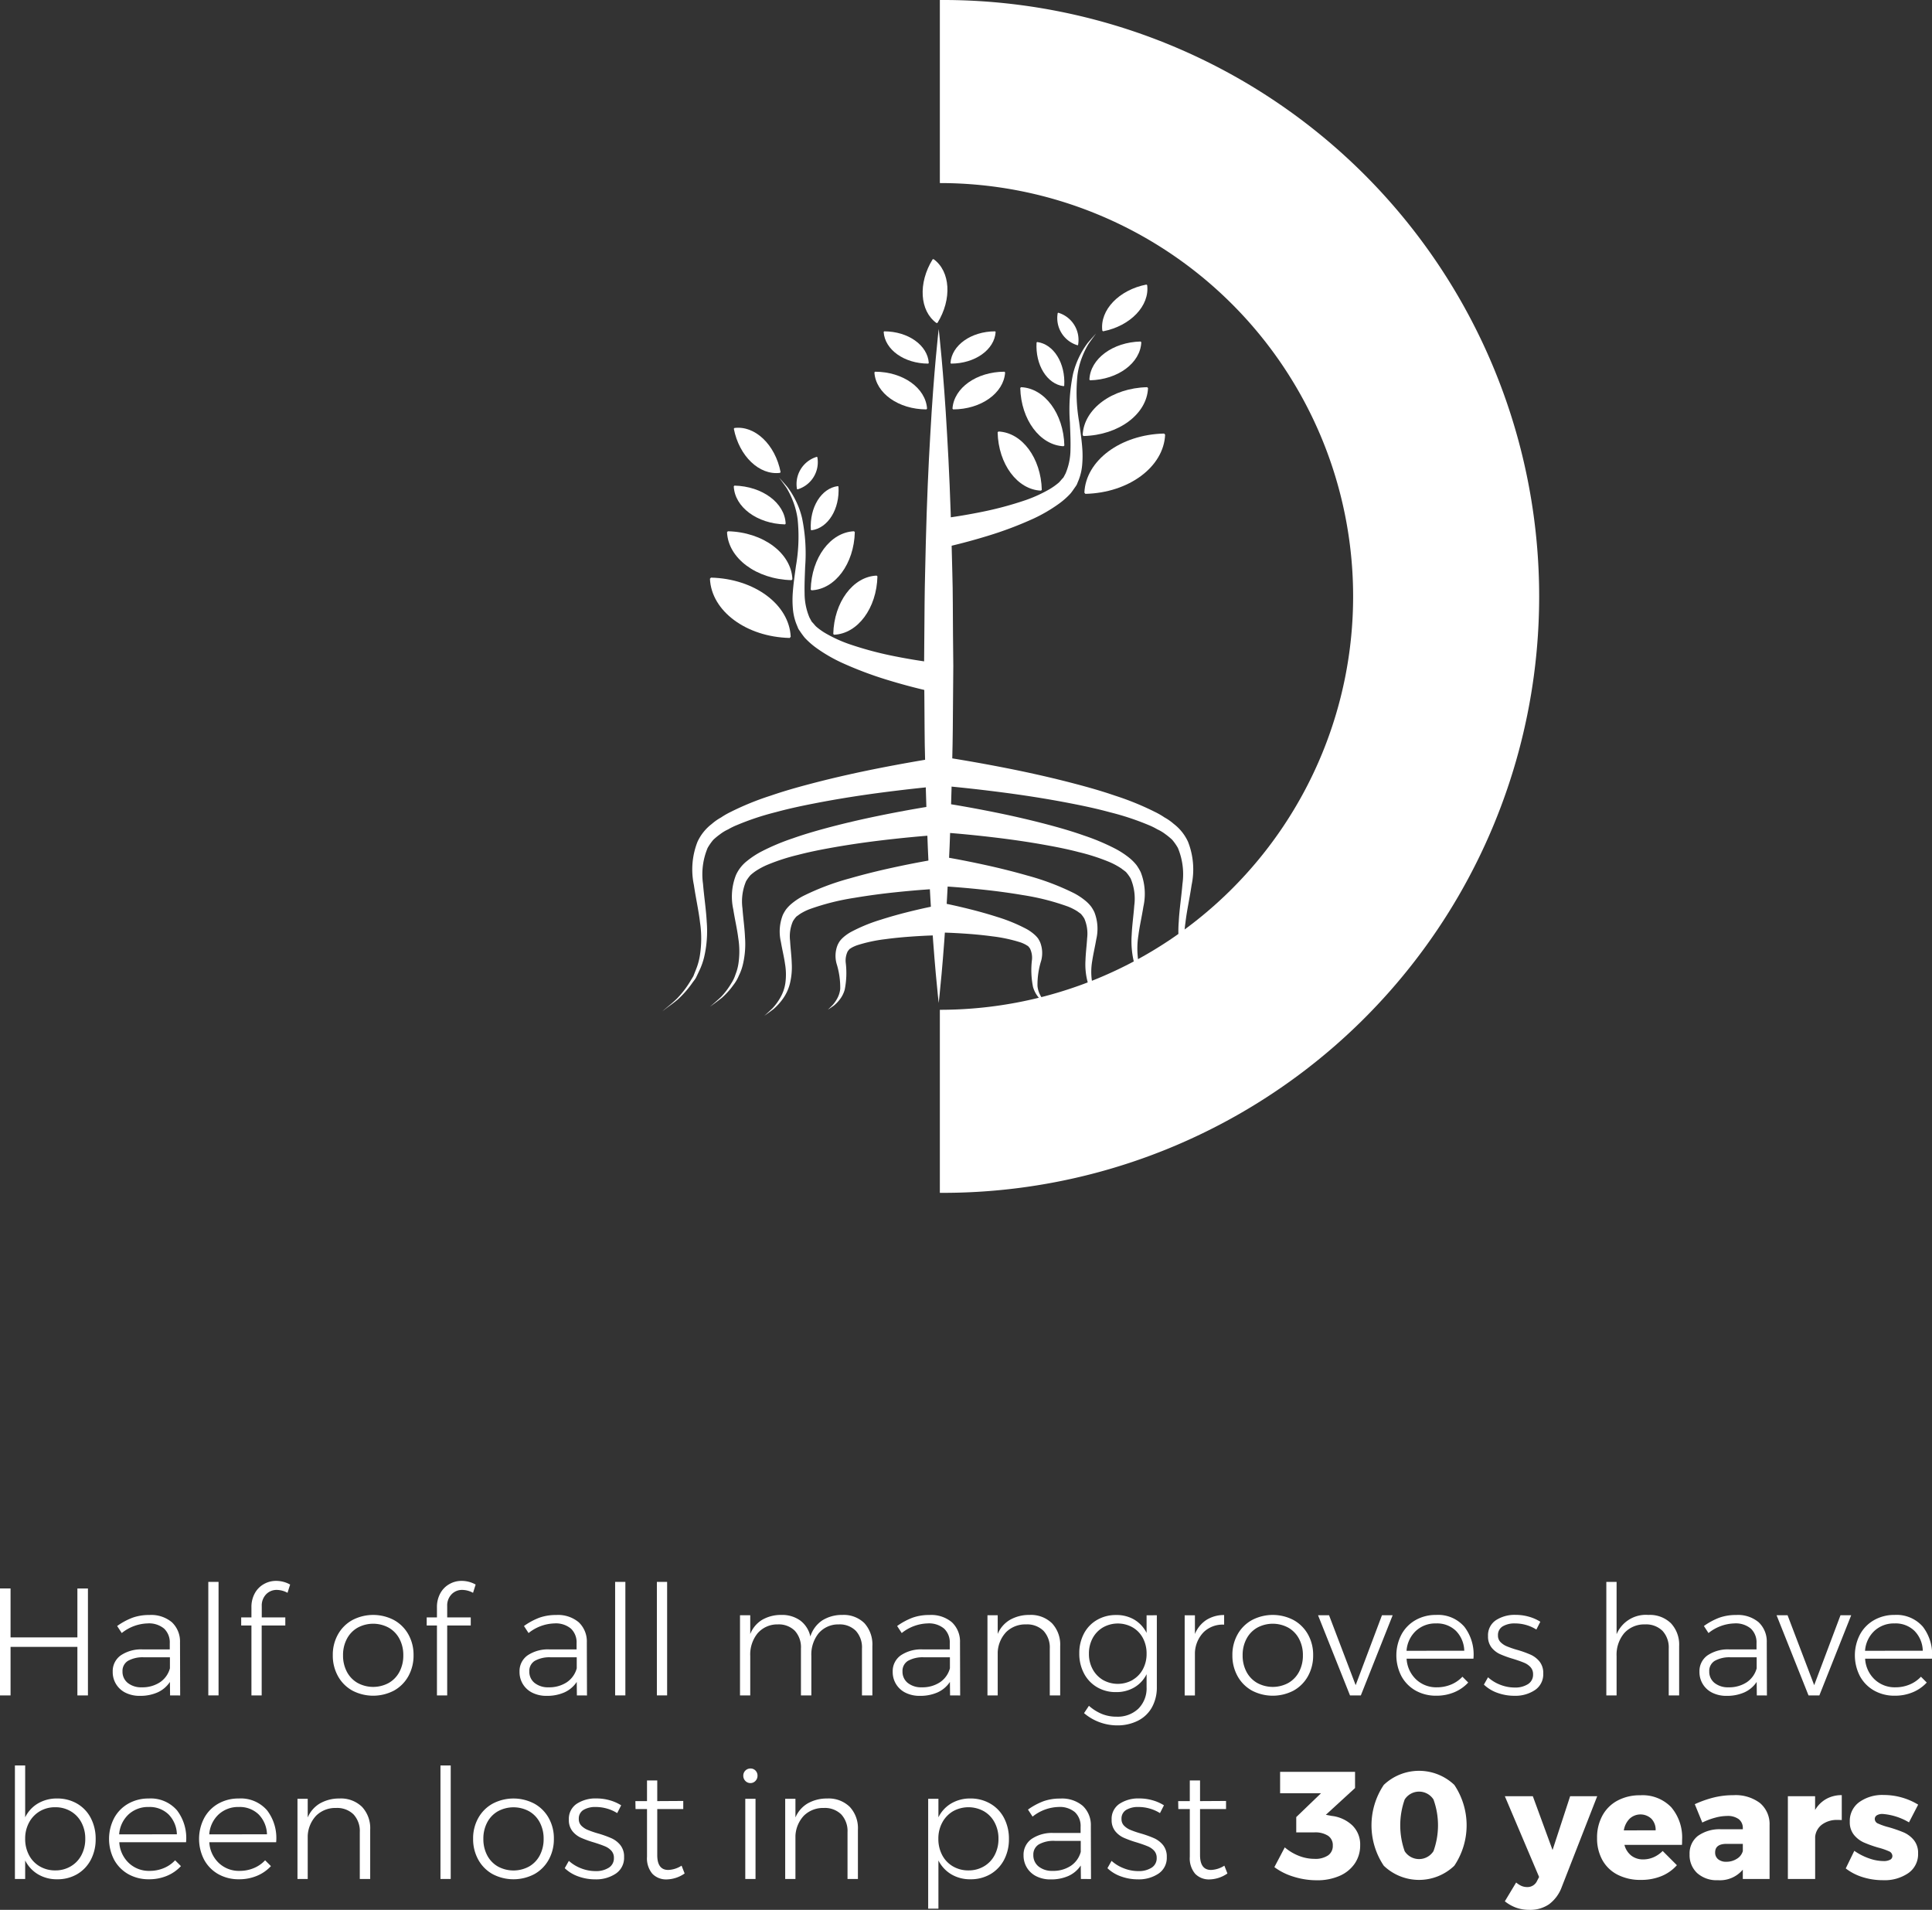<svg xmlns="http://www.w3.org/2000/svg" width="126.324" height="124.85" viewBox="0 0 126.324 124.85">
  <rect x="0" y="0" width="126.324" height="124.85" fill="#333333" stroke="none"/>
  <title>wetland-01</title>
  <g>
    <g>
      <path d="M76.182,28.415c-.093,2.107-2.37,3.8-5.214,3.869l-.066-.077c.092-2.11,2.37-3.8,5.211-3.866Z" fill="#fff"/>
      <path d="M75.064,25.37c-.075,1.709-1.919,3.078-4.22,3.133l-.054-.062c.075-1.708,1.92-3.077,4.219-3.13Z" fill="#fff"/>
      <path d="M65.285,28.208c1.544.068,2.783,1.736,2.833,3.818l-.056.048c-1.544-.068-2.784-1.735-2.832-3.815Z" fill="#fff"/>
      <path d="M66.765,25.311c1.541.067,2.778,1.732,2.828,3.81l-.054.05C68,29.1,66.759,27.436,66.71,25.36Z" fill="#fff"/>
      <path d="M67.817,22.358c1.084.141,1.856,1.389,1.768,2.858l-.042.029c-1.084-.14-1.856-1.389-1.767-2.855Z" fill="#fff"/>
      <path d="M69.19,20.442a1.855,1.855,0,0,1,1.3,2.108l-.031.022a1.853,1.853,0,0,1-1.3-2.107Z" fill="#fff"/>
      <path d="M74.624,22.374c-.059,1.355-1.525,2.443-3.352,2.487l-.041-.05c.058-1.356,1.523-2.443,3.35-2.486Z" fill="#fff"/>
      <path d="M61.043,16.941c1.1.791,1.214,2.613.254,4.167l-.065.009c-1.1-.791-1.214-2.611-.251-4.165Z" fill="#fff"/>
      <path d="M75.008,18.64c.171,1.345-1.089,2.666-2.882,3.018l-.051-.042c-.171-1.347,1.09-2.665,2.883-3.015Z" fill="#fff"/>
      <path d="M51,30.911c-1.349.171-2.668-1.09-3.019-2.883l.041-.051c1.347-.169,2.666,1.089,3.017,2.882Z" fill="#fff"/>
      <path d="M65.1,21.7c-.075,1.162-1.35,2.067-2.915,2.07l-.037-.042c.077-1.161,1.352-2.065,2.916-2.068Z" fill="#fff"/>
      <path d="M65.72,24.347c-.088,1.355-1.576,2.412-3.4,2.416l-.042-.051c.09-1.354,1.577-2.41,3.4-2.413Z" fill="#fff"/>
      <path d="M57.173,24.347c.087,1.355,1.575,2.412,3.4,2.416l.042-.051c-.09-1.354-1.576-2.41-3.4-2.413Z" fill="#fff"/>
      <path d="M57.778,21.7c.076,1.162,1.349,2.067,2.914,2.07l.037-.042c-.076-1.161-1.35-2.065-2.915-2.068Z" fill="#fff"/>
      <path d="M61.377,65.565s-.32-2.754-.547-6.884c-.123-2.065-.224-4.475-.293-7.056-.025-1.291-.079-2.625-.083-3.98s-.022-2.732-.033-4.109c.011-1.377.022-2.754.033-4.109s.056-2.69.081-3.979c.066-2.582.169-4.992.293-7.057.227-4.13.549-6.884.549-6.884s.321,2.754.548,6.884c.124,2.065.227,4.475.293,7.057.025,1.289.081,2.623.082,3.979s.021,2.732.032,4.109c-.011,1.377-.023,2.754-.033,4.109s-.058,2.689-.084,3.98c-.067,2.581-.169,4.991-.292,7.056C61.7,62.811,61.376,65.565,61.377,65.565Z" fill="#fff"/>
      <path d="M61.227,33.936s1.175-.111,2.934-.466a22.689,22.689,0,0,0,2.925-.785,9.08,9.08,0,0,0,1.5-.684,4.239,4.239,0,0,0,.648-.457c.089-.086.156-.181.241-.268.01-.006.064-.086.039-.028l.054-.1.106-.2a4.053,4.053,0,0,0,.319-1.576c.016-.578-.015-1.168-.036-1.74a11.593,11.593,0,0,1,.2-3.174,5.612,5.612,0,0,1,.951-2.025c.349-.41.561-.629.561-.629s-.191.242-.494.676a5.4,5.4,0,0,0-.417.853,5.067,5.067,0,0,0-.307,1.182,11.134,11.134,0,0,0,.107,3.063c.076.568.167,1.155.211,1.78a6.544,6.544,0,0,1-.006.969,3.574,3.574,0,0,1-.224,1.028l-.087.211-.043.107a1.435,1.435,0,0,1-.1.156c-.106.149-.209.311-.326.445a5.039,5.039,0,0,1-.768.672,10.088,10.088,0,0,1-1.626.949,24.06,24.06,0,0,1-3.024,1.141c-1.793.549-3.038.793-3.038.793Z" fill="#fff"/>
      <path d="M46.42,37.835c.093,2.107,2.37,3.8,5.213,3.869l.067-.076c-.093-2.111-2.371-3.8-5.213-3.868Z" fill="#fff"/>
      <path d="M47.537,34.79c.075,1.707,1.92,3.078,4.22,3.135l.054-.065c-.074-1.707-1.919-3.076-4.218-3.131Z" fill="#fff"/>
      <path d="M57.316,37.628c-1.544.067-2.783,1.735-2.833,3.817l.056.048c1.545-.068,2.783-1.736,2.832-3.816Z" fill="#fff"/>
      <path d="M55.837,34.729c-1.542.069-2.778,1.733-2.828,3.811l.054.049c1.543-.069,2.779-1.733,2.829-3.809Z" fill="#fff"/>
      <path d="M54.783,31.778c-1.083.139-1.855,1.387-1.766,2.857l.042.03c1.084-.141,1.856-1.389,1.766-2.855Z" fill="#fff"/>
      <path d="M53.411,29.862a1.856,1.856,0,0,0-1.3,2.108l.032.021a1.852,1.852,0,0,0,1.3-2.105Z" fill="#fff"/>
      <path d="M47.978,31.792c.059,1.356,1.524,2.445,3.351,2.488l.042-.049c-.059-1.356-1.524-2.443-3.35-2.486Z" fill="#fff"/>
      <path d="M61.075,45.243S59.83,45,58.038,44.452a24.225,24.225,0,0,1-3.025-1.142,10.124,10.124,0,0,1-1.627-.947,5.21,5.21,0,0,1-.767-.673,5.49,5.49,0,0,1-.326-.446,1.166,1.166,0,0,1-.1-.155l-.043-.107-.087-.212a3.6,3.6,0,0,1-.224-1.028,6.529,6.529,0,0,1-.005-.968c.043-.625.133-1.213.21-1.781a11.124,11.124,0,0,0,.108-3.061,5.166,5.166,0,0,0-.306-1.182,5.554,5.554,0,0,0-.418-.855c-.3-.433-.494-.675-.494-.675s.212.218.561.629a5.448,5.448,0,0,1,.511.829,5.29,5.29,0,0,1,.439,1.2,11.5,11.5,0,0,1,.2,3.173c-.02.573-.051,1.163-.036,1.74a4.059,4.059,0,0,0,.318,1.577l.108.2.053.1c-.025-.06.028.021.038.026.085.088.152.183.242.269a4.133,4.133,0,0,0,.649.457,8.947,8.947,0,0,0,1.5.683,22.735,22.735,0,0,0,2.924.786c1.759.354,2.936.465,2.936.465Z" fill="#fff"/>
      <path d="M61.151,49.407s1.842.254,4.558.786c1.36.267,2.941.61,4.623,1.054.84.221,1.706.465,2.576.766a18.3,18.3,0,0,1,2.6,1.059,4.918,4.918,0,0,1,.63.362,3.4,3.4,0,0,1,.607.425,3.1,3.1,0,0,1,.932,1.163,4.934,4.934,0,0,1,.236,2.833c-.128.869-.311,1.669-.4,2.44a7.12,7.12,0,0,0,.007,2.155,4.219,4.219,0,0,0,.256.924l.164.416c.068.127.147.245.217.363a6.223,6.223,0,0,0,.87,1.13c.284.277.537.465.7.609s.251.213.251.213l-.264-.2c-.169-.133-.435-.307-.741-.566a6.485,6.485,0,0,1-.962-1.094c-.08-.118-.171-.234-.248-.363s-.132-.278-.2-.422a4.31,4.31,0,0,1-.333-.952,7.474,7.474,0,0,1-.157-2.256c.04-.8.173-1.631.242-2.468a4.475,4.475,0,0,0-.3-2.357,3.531,3.531,0,0,0-.374-.533,4.521,4.521,0,0,0-.432-.356,2.714,2.714,0,0,0-.536-.323,4.4,4.4,0,0,0-.58-.285A17.464,17.464,0,0,0,72.58,53.1c-.852-.233-1.71-.416-2.543-.577-1.665-.326-3.236-.56-4.588-.735-2.707-.349-4.509-.479-4.509-.479Z" fill="#fff"/>
      <path d="M61.768,52.51s1.427.212,3.526.642c1.051.216,2.274.495,3.575.849.65.178,1.32.375,1.994.614a14.383,14.383,0,0,1,2.02.845,5.58,5.58,0,0,1,.969.629,3.089,3.089,0,0,1,.455.459,3.171,3.171,0,0,1,.28.47,3.857,3.857,0,0,1,.175,2.243c-.106.674-.253,1.29-.327,1.882a5.47,5.47,0,0,0-.011,1.654,3.258,3.258,0,0,0,.189.71,2.42,2.42,0,0,0,.286.6,4.75,4.75,0,0,0,.663.875c.448.418.726.643.726.643s-.292-.2-.784-.582a5.091,5.091,0,0,1-.754-.84A2.651,2.651,0,0,1,74.4,63.6a3.52,3.52,0,0,1-.266-.741,5.868,5.868,0,0,1-.138-1.753c.026-.62.122-1.266.168-1.91a3.366,3.366,0,0,0-.236-1.766,2.651,2.651,0,0,0-.289-.405c-.047-.058-.219-.169-.319-.252a4.741,4.741,0,0,0-.847-.449,13.265,13.265,0,0,0-1.935-.62c-.657-.173-1.318-.308-1.96-.425-1.284-.238-2.5-.408-3.541-.532-2.09-.249-3.478-.335-3.478-.335Z" fill="#fff"/>
      <path d="M61.768,56.025s1.088.176,2.683.526c.8.175,1.73.4,2.719.683a16.552,16.552,0,0,1,3.062,1.158,4.335,4.335,0,0,1,.75.5,2.412,2.412,0,0,1,.362.374,2.471,2.471,0,0,1,.212.364,2.982,2.982,0,0,1,.126,1.762c-.089.514-.2.978-.267,1.423a4.1,4.1,0,0,0-.028,1.245,2.652,2.652,0,0,0,.344.992,3.6,3.6,0,0,0,.491.67c.336.32.545.5.545.5s-.224-.148-.6-.437a3.685,3.685,0,0,1-.582-.633,2.877,2.877,0,0,1-.488-1.027,4.461,4.461,0,0,1-.123-1.344c.014-.474.081-.968.109-1.453a2.475,2.475,0,0,0-.186-1.284,2.09,2.09,0,0,0-.222-.3c-.022-.024-.156-.111-.225-.167a3.6,3.6,0,0,0-.63-.318,15.728,15.728,0,0,0-2.942-.746c-.974-.166-1.894-.281-2.685-.364-1.586-.167-2.635-.218-2.635-.218Z" fill="#fff"/>
      <path d="M61.768,59.06s.692.134,1.7.388c.505.127,1.091.288,1.717.488a10.9,10.9,0,0,1,1.947.8,2.9,2.9,0,0,1,.493.347,1.693,1.693,0,0,1,.254.273,2.015,2.015,0,0,1,.131.242,1.93,1.93,0,0,1,.069,1.2,5.227,5.227,0,0,0-.243,1.654,1.57,1.57,0,0,0,.189.617,2.147,2.147,0,0,0,.291.428c.2.208.331.323.331.323s-.142-.088-.388-.262a2.486,2.486,0,0,1-.383-.393,1.861,1.861,0,0,1-.333-.652,5.542,5.542,0,0,1-.066-1.783,1.384,1.384,0,0,0-.128-.719,1.334,1.334,0,0,0-.14-.175c.006.015-.085-.046-.118-.067a2.2,2.2,0,0,0-.372-.167,10,10,0,0,0-1.829-.392c-.609-.082-1.186-.135-1.682-.17-1-.07-1.646-.08-1.647-.08Z" fill="#fff"/>
      <path d="M62.345,51.306s-1.8.13-4.509.479c-1.352.175-2.923.409-4.588.735-.833.161-1.691.344-2.543.577a17.464,17.464,0,0,0-2.516.837,4.4,4.4,0,0,0-.58.284,2.736,2.736,0,0,0-.536.324,4.4,4.4,0,0,0-.432.356,3.449,3.449,0,0,0-.373.533,4.475,4.475,0,0,0-.3,2.357c.068.836.2,1.668.241,2.468a7.508,7.508,0,0,1-.156,2.256,4.469,4.469,0,0,1-.333.952c-.067.144-.135.285-.2.422s-.169.245-.249.363a6.475,6.475,0,0,1-.961,1.094c-.306.259-.572.433-.741.566l-.264.2s.087-.075.252-.213.412-.332.7-.61a6.268,6.268,0,0,0,.87-1.129c.069-.118.149-.236.217-.363.052-.135.107-.274.163-.416a4.164,4.164,0,0,0,.256-.924,7.119,7.119,0,0,0,.008-2.155c-.09-.771-.272-1.571-.4-2.44a4.942,4.942,0,0,1,.236-2.833,3.115,3.115,0,0,1,.933-1.163,3.4,3.4,0,0,1,.607-.425,5.058,5.058,0,0,1,.63-.362,18.251,18.251,0,0,1,2.6-1.059c.871-.3,1.736-.545,2.576-.766,1.682-.444,3.263-.787,4.623-1.054,2.716-.532,4.557-.786,4.557-.786Z" fill="#fff"/>
      <path d="M61.151,54.594s-1.387.088-3.477.336c-1.043.124-2.256.294-3.542.531-.643.118-1.3.253-1.96.425a13.378,13.378,0,0,0-1.934.621,4.721,4.721,0,0,0-.848.449,3.335,3.335,0,0,0-.318.252,2.667,2.667,0,0,0-.291.4,3.4,3.4,0,0,0-.235,1.768c.046.642.143,1.29.167,1.909a5.791,5.791,0,0,1-.137,1.755,3.361,3.361,0,0,1-.266.739,2.56,2.56,0,0,1-.353.607,5,5,0,0,1-.754.84c-.491.385-.783.582-.783.582s.278-.224.727-.64a4.886,4.886,0,0,0,.662-.877,2.381,2.381,0,0,0,.285-.6,3.188,3.188,0,0,0,.19-.71,5.439,5.439,0,0,0-.012-1.654c-.073-.592-.22-1.206-.327-1.881a3.858,3.858,0,0,1,.176-2.243,2.454,2.454,0,0,1,.735-.929,5.58,5.58,0,0,1,.969-.629,14.492,14.492,0,0,1,2.019-.845c.674-.239,1.345-.436,1.994-.614,1.3-.354,2.524-.632,3.576-.848,2.1-.432,3.526-.644,3.526-.644Z" fill="#fff"/>
      <path d="M61.185,58.11s-1.049.051-2.635.219c-.791.082-1.712.2-2.685.364a15.668,15.668,0,0,0-2.944.745,3.557,3.557,0,0,0-.629.319c-.068.054-.2.142-.226.166a2.006,2.006,0,0,0-.22.3,2.469,2.469,0,0,0-.186,1.285c.027.484.094.978.108,1.454a4.507,4.507,0,0,1-.122,1.344,2.922,2.922,0,0,1-.487,1.026,3.826,3.826,0,0,1-.584.635c-.378.287-.6.435-.6.435s.208-.175.545-.5a3.615,3.615,0,0,0,.491-.67,2.646,2.646,0,0,0,.343-.991A4.124,4.124,0,0,0,51.327,63c-.062-.446-.18-.91-.268-1.426a2.968,2.968,0,0,1,.126-1.762,2.487,2.487,0,0,1,.212-.364,2.444,2.444,0,0,1,.361-.373,4.311,4.311,0,0,1,.751-.5,16.557,16.557,0,0,1,3.062-1.156c.989-.284,1.919-.508,2.719-.683,1.594-.35,2.684-.525,2.684-.525Z" fill="#fff"/>
      <path d="M61.213,61.145s-.651.01-1.648.081c-.495.035-1.072.087-1.682.169a9.947,9.947,0,0,0-1.828.393,2.257,2.257,0,0,0-.373.166c-.032.022-.123.083-.117.068a1.653,1.653,0,0,0-.141.175,1.38,1.38,0,0,0-.128.718,5.539,5.539,0,0,1-.065,1.783,1.875,1.875,0,0,1-.333.653,2.391,2.391,0,0,1-.383.392c-.245.176-.388.262-.388.262s.128-.113.331-.322a2.305,2.305,0,0,0,.292-.427,1.649,1.649,0,0,0,.189-.618,5.273,5.273,0,0,0-.243-1.655,1.918,1.918,0,0,1,.068-1.2,1.943,1.943,0,0,1,.132-.242,1.7,1.7,0,0,1,.252-.273,2.783,2.783,0,0,1,.495-.346,10.806,10.806,0,0,1,1.947-.8c.625-.2,1.211-.361,1.716-.488,1.005-.254,1.7-.387,1.7-.387Z" fill="#fff"/>
    </g>
    <path d="M61.452,0V11.967a27.022,27.022,0,0,1,0,54.044V77.977A38.989,38.989,0,1,0,61.452,0Z" fill="#fff"/>
    <g>
      <path d="M0,103.84H.69v3.2H5.06v-3.2h.69v6.99H5.06v-3.17H.69v3.17H0Z" fill="#fff"/>
      <path d="M11.12,110.83l-.01-.88a1.909,1.909,0,0,1-.81.685,2.776,2.776,0,0,1-1.15.224,2.04,2.04,0,0,1-.935-.2,1.494,1.494,0,0,1-.845-1.375,1.261,1.261,0,0,1,.525-1.07,2.377,2.377,0,0,1,1.445-.39H11.1v-.4a1.238,1.238,0,0,0-.37-.96,1.541,1.541,0,0,0-1.08-.34,2.835,2.835,0,0,0-1.69.63l-.3-.46a4.41,4.41,0,0,1,1.01-.545,3.214,3.214,0,0,1,1.1-.175,2.1,2.1,0,0,1,1.47.475,1.725,1.725,0,0,1,.53,1.314l.01,3.471Zm-.665-.855a1.6,1.6,0,0,0,.655-.914v-.721H9.42a1.966,1.966,0,0,0-1.05.23.765.765,0,0,0-.36.69.933.933,0,0,0,.345.756,1.4,1.4,0,0,0,.915.285A2.084,2.084,0,0,0,10.455,109.975Z" fill="#fff"/>
      <path d="M13.62,103.41h.67v7.42h-.67Z" fill="#fff"/>
      <path d="M17.4,104.221a1.048,1.048,0,0,0-.285.769v.74h1.54v.53H17.11v4.57h-.67v-4.57h-.67v-.53h.67v-.66a1.847,1.847,0,0,1,.22-.915,1.519,1.519,0,0,1,.59-.6,1.585,1.585,0,0,1,.8-.211,1.861,1.861,0,0,1,.92.24l-.17.54a1.506,1.506,0,0,0-.7-.19A.948.948,0,0,0,17.4,104.221Z" fill="#fff"/>
      <path d="M25.76,105.905a2.414,2.414,0,0,1,.94.935,2.716,2.716,0,0,1,.34,1.36,2.765,2.765,0,0,1-.34,1.375,2.416,2.416,0,0,1-.94.941,2.936,2.936,0,0,1-2.72,0,2.409,2.409,0,0,1-.94-.941,2.754,2.754,0,0,1-.34-1.375,2.705,2.705,0,0,1,.34-1.36,2.407,2.407,0,0,1,.94-.935,2.928,2.928,0,0,1,2.72,0Zm-2.38.5a1.794,1.794,0,0,0-.7.731,2.234,2.234,0,0,0-.25,1.069,2.259,2.259,0,0,0,.25,1.08,1.8,1.8,0,0,0,.7.73,2.131,2.131,0,0,0,2.04,0,1.8,1.8,0,0,0,.7-.73,2.259,2.259,0,0,0,.25-1.08,2.234,2.234,0,0,0-.25-1.069,1.8,1.8,0,0,0-.7-.731,2.131,2.131,0,0,0-2.04,0Z" fill="#fff"/>
      <path d="M29.525,104.221a1.048,1.048,0,0,0-.285.769v.74h1.54v.53H29.24v4.57h-.67v-4.57H27.9v-.53h.67v-.66a1.857,1.857,0,0,1,.22-.915,1.525,1.525,0,0,1,.59-.6,1.587,1.587,0,0,1,.8-.211,1.858,1.858,0,0,1,.92.24l-.17.54a1.5,1.5,0,0,0-.7-.19A.948.948,0,0,0,29.525,104.221Z" fill="#fff"/>
      <path d="M37.72,110.83l-.01-.88a1.909,1.909,0,0,1-.81.685,2.773,2.773,0,0,1-1.15.224,2.04,2.04,0,0,1-.935-.2,1.494,1.494,0,0,1-.845-1.375,1.261,1.261,0,0,1,.525-1.07,2.377,2.377,0,0,1,1.445-.39H37.7v-.4a1.238,1.238,0,0,0-.37-.96,1.541,1.541,0,0,0-1.08-.34,2.835,2.835,0,0,0-1.69.63l-.3-.46a4.41,4.41,0,0,1,1.01-.545,3.218,3.218,0,0,1,1.1-.175,2.1,2.1,0,0,1,1.47.475,1.721,1.721,0,0,1,.53,1.314l.01,3.471Zm-.665-.855a1.6,1.6,0,0,0,.655-.914v-.721H36.02a1.966,1.966,0,0,0-1.05.23.765.765,0,0,0-.36.69.933.933,0,0,0,.345.756,1.4,1.4,0,0,0,.915.285A2.084,2.084,0,0,0,37.055,109.975Z" fill="#fff"/>
      <path d="M40.22,103.41h.67v7.42h-.67Z" fill="#fff"/>
      <path d="M42.95,103.41h.67v7.42h-.67Z" fill="#fff"/>
      <path d="M56.52,106.109a2.078,2.078,0,0,1,.52,1.5v3.221h-.68v-3.06a1.6,1.6,0,0,0-.405-1.165,1.486,1.486,0,0,0-1.115-.416,1.688,1.688,0,0,0-1.315.581,2.211,2.211,0,0,0-.475,1.48v2.58h-.68v-3.06a1.6,1.6,0,0,0-.4-1.165,1.486,1.486,0,0,0-1.115-.416,1.7,1.7,0,0,0-1.32.581,2.2,2.2,0,0,0-.48,1.48v2.58h-.67v-5.24h.67v1.23a1.892,1.892,0,0,1,.775-.929,2.446,2.446,0,0,1,1.255-.321,2.026,2.026,0,0,1,1.245.369,1.765,1.765,0,0,1,.655,1.041,1.969,1.969,0,0,1,.775-1.05,2.4,2.4,0,0,1,1.315-.36A1.922,1.922,0,0,1,56.52,106.109Z" fill="#fff"/>
      <path d="M62.12,110.83l-.01-.88a1.909,1.909,0,0,1-.81.685,2.776,2.776,0,0,1-1.15.224,2.04,2.04,0,0,1-.935-.2,1.494,1.494,0,0,1-.845-1.375,1.261,1.261,0,0,1,.525-1.07,2.377,2.377,0,0,1,1.445-.39H62.1v-.4a1.238,1.238,0,0,0-.37-.96,1.541,1.541,0,0,0-1.08-.34,2.835,2.835,0,0,0-1.69.63l-.3-.46a4.41,4.41,0,0,1,1.01-.545,3.214,3.214,0,0,1,1.1-.175,2.1,2.1,0,0,1,1.47.475,1.725,1.725,0,0,1,.53,1.314l.01,3.471Zm-.665-.855a1.6,1.6,0,0,0,.655-.914v-.721H60.42a1.966,1.966,0,0,0-1.05.23.765.765,0,0,0-.36.69.933.933,0,0,0,.345.756,1.4,1.4,0,0,0,.915.285A2.084,2.084,0,0,0,61.455,109.975Z" fill="#fff"/>
      <path d="M68.785,106.115a2.04,2.04,0,0,1,.535,1.494v3.221h-.68v-3.06a1.6,1.6,0,0,0-.41-1.161,1.524,1.524,0,0,0-1.14-.42,1.78,1.78,0,0,0-1.3.5,2.057,2.057,0,0,0-.555,1.321v2.82h-.67v-5.24h.67v1.221a1.938,1.938,0,0,1,.8-.92,2.525,2.525,0,0,1,1.275-.321A1.974,1.974,0,0,1,68.785,106.115Z" fill="#fff"/>
      <path d="M75.64,105.59v4.69a2.668,2.668,0,0,1-.32,1.329,2.148,2.148,0,0,1-.915.875,2.966,2.966,0,0,1-1.375.306,3.352,3.352,0,0,1-2.15-.8l.32-.48a3.008,3.008,0,0,0,.84.53,2.509,2.509,0,0,0,.96.181,1.961,1.961,0,0,0,1.435-.526,1.876,1.876,0,0,0,.535-1.4v-.851a2.075,2.075,0,0,1-.8.862,2.305,2.305,0,0,1-1.2.308,2.378,2.378,0,0,1-1.245-.324,2.248,2.248,0,0,1-.85-.9,2.735,2.735,0,0,1-.305-1.305,2.707,2.707,0,0,1,.305-1.3,2.205,2.205,0,0,1,.855-.889,2.434,2.434,0,0,1,1.25-.321,2.278,2.278,0,0,1,1.19.305,2.12,2.12,0,0,1,.8.865v-1.15Zm-1.58,4.224a1.757,1.757,0,0,0,.67-.7,2.1,2.1,0,0,0,.24-1.009,2.136,2.136,0,0,0-.24-1.02,1.77,1.77,0,0,0-.67-.7,1.972,1.972,0,0,0-1.94,0,1.8,1.8,0,0,0-.675.7,2.094,2.094,0,0,0-.245,1.02,2.063,2.063,0,0,0,.245,1.015,1.816,1.816,0,0,0,.67.7,1.975,1.975,0,0,0,1.945,0Z" fill="#fff"/>
      <path d="M78.875,105.9a2.153,2.153,0,0,1,1.165-.325v.63a1.787,1.787,0,0,0-1.335.486,2.042,2.042,0,0,0-.575,1.344v2.8h-.67v-5.24h.67v1.221A2,2,0,0,1,78.875,105.9Z" fill="#fff"/>
      <path d="M84.58,105.905a2.414,2.414,0,0,1,.94.935,2.705,2.705,0,0,1,.34,1.36,2.754,2.754,0,0,1-.34,1.375,2.416,2.416,0,0,1-.94.941,2.936,2.936,0,0,1-2.72,0,2.409,2.409,0,0,1-.94-.941,2.754,2.754,0,0,1-.34-1.375,2.705,2.705,0,0,1,.34-1.36,2.407,2.407,0,0,1,.94-.935,2.928,2.928,0,0,1,2.72,0Zm-2.38.5a1.8,1.8,0,0,0-.7.731,2.234,2.234,0,0,0-.25,1.069,2.259,2.259,0,0,0,.25,1.08,1.8,1.8,0,0,0,.7.73,2.131,2.131,0,0,0,2.04,0,1.8,1.8,0,0,0,.7-.73,2.259,2.259,0,0,0,.25-1.08,2.234,2.234,0,0,0-.25-1.069,1.8,1.8,0,0,0-.7-.731,2.131,2.131,0,0,0-2.04,0Z" fill="#fff"/>
      <path d="M86.18,105.59h.72l1.74,4.57,1.72-4.57h.7l-2.081,5.24h-.709Z" fill="#fff"/>
      <path d="M95.75,106.346a2.981,2.981,0,0,1,.591,2.084h-4.37a2.009,2.009,0,0,0,.62,1.355,1.911,1.911,0,0,0,1.36.516,2.378,2.378,0,0,0,.929-.181,2.125,2.125,0,0,0,.741-.511l.379.381a2.6,2.6,0,0,1-.915.635,3,3,0,0,1-1.174.225,2.7,2.7,0,0,1-1.35-.334,2.4,2.4,0,0,1-.925-.936,2.957,2.957,0,0,1,0-2.734,2.379,2.379,0,0,1,.925-.941,2.647,2.647,0,0,1,1.33-.335A2.268,2.268,0,0,1,95.75,106.346Zm-.009,1.564a1.924,1.924,0,0,0-.545-1.3,1.77,1.77,0,0,0-1.3-.485,1.871,1.871,0,0,0-1.319.489,1.964,1.964,0,0,0-.61,1.3Z" fill="#fff"/>
      <path d="M99.78,106.225a2.662,2.662,0,0,0-.73-.1,1.5,1.5,0,0,0-.8.194.653.653,0,0,0-.305.586.6.6,0,0,0,.165.44,1.256,1.256,0,0,0,.41.275,6.214,6.214,0,0,0,.685.235,6.969,6.969,0,0,1,.88.315,1.59,1.59,0,0,1,.58.45,1.191,1.191,0,0,1,.24.776,1.239,1.239,0,0,1-.54,1.084,2.311,2.311,0,0,1-1.35.375,3.23,3.23,0,0,1-1.1-.19,2.446,2.446,0,0,1-.89-.54l.27-.479a2.557,2.557,0,0,0,.8.489,2.6,2.6,0,0,0,.945.181,1.552,1.552,0,0,0,.865-.221.719.719,0,0,0,.335-.64.673.673,0,0,0-.17-.475,1.162,1.162,0,0,0-.425-.289q-.255-.107-.7-.247a6.846,6.846,0,0,1-.86-.309,1.515,1.515,0,0,1-.56-.435,1.151,1.151,0,0,1-.23-.745,1.177,1.177,0,0,1,.515-1.04,2.237,2.237,0,0,1,1.285-.349,3.151,3.151,0,0,1,.87.119,2.843,2.843,0,0,1,.75.33l-.26.51A2.557,2.557,0,0,0,99.78,106.225Z" fill="#fff"/>
      <path d="M109.255,106.115a2.04,2.04,0,0,1,.536,1.494v3.221h-.681v-3.06a1.6,1.6,0,0,0-.409-1.161,1.526,1.526,0,0,0-1.14-.42,1.754,1.754,0,0,0-1.366.577,2.189,2.189,0,0,0-.494,1.494v2.57h-.671v-7.42h.671v3.42a2.074,2.074,0,0,1,2.079-1.26A1.972,1.972,0,0,1,109.255,106.115Z" fill="#fff"/>
      <path d="M114.87,110.83l-.01-.88a1.9,1.9,0,0,1-.81.685,2.776,2.776,0,0,1-1.15.224,2.04,2.04,0,0,1-.935-.2,1.494,1.494,0,0,1-.845-1.375,1.261,1.261,0,0,1,.525-1.07,2.377,2.377,0,0,1,1.445-.39h1.76v-.4a1.238,1.238,0,0,0-.37-.96,1.541,1.541,0,0,0-1.08-.34,2.835,2.835,0,0,0-1.69.63l-.3-.46a4.41,4.41,0,0,1,1.01-.545,3.214,3.214,0,0,1,1.1-.175,2.1,2.1,0,0,1,1.47.475,1.725,1.725,0,0,1,.53,1.314l.01,3.471Zm-.664-.855a1.6,1.6,0,0,0,.654-.914v-.721h-1.69a1.966,1.966,0,0,0-1.05.23.765.765,0,0,0-.36.69.933.933,0,0,0,.345.756,1.4,1.4,0,0,0,.915.285A2.09,2.09,0,0,0,114.206,109.975Z" fill="#fff"/>
      <path d="M116.161,105.59h.719l1.741,4.57,1.72-4.57h.7l-2.081,5.24h-.71Z" fill="#fff"/>
      <path d="M125.731,106.346a2.981,2.981,0,0,1,.59,2.084h-4.37a2.017,2.017,0,0,0,.62,1.355,1.913,1.913,0,0,0,1.36.516,2.383,2.383,0,0,0,.93-.181,2.121,2.121,0,0,0,.74-.511l.38.381a2.6,2.6,0,0,1-.915.635,3,3,0,0,1-1.175.225,2.691,2.691,0,0,1-1.349-.334,2.4,2.4,0,0,1-.926-.936,2.957,2.957,0,0,1,0-2.734,2.381,2.381,0,0,1,.926-.941,2.64,2.64,0,0,1,1.329-.335A2.271,2.271,0,0,1,125.731,106.346Zm-.01,1.564a1.915,1.915,0,0,0-.545-1.3,1.767,1.767,0,0,0-1.3-.485,1.873,1.873,0,0,0-1.32.489,1.969,1.969,0,0,0-.61,1.3Z" fill="#fff"/>
      <path d="M5.041,117.905a2.32,2.32,0,0,1,.895.941,2.905,2.905,0,0,1,.319,1.375,2.857,2.857,0,0,1-.319,1.359,2.349,2.349,0,0,1-.891.936,2.526,2.526,0,0,1-1.3.334,2.393,2.393,0,0,1-1.26-.325,2.21,2.21,0,0,1-.839-.905v1.21H.975v-7.42h.671V118.8a2.137,2.137,0,0,1,.834-.906,2.412,2.412,0,0,1,1.255-.325A2.552,2.552,0,0,1,5.041,117.905Zm-.416,4.1a1.829,1.829,0,0,0,.7-.735,2.238,2.238,0,0,0,.25-1.07,2.211,2.211,0,0,0-.25-1.059,1.825,1.825,0,0,0-.7-.736,1.947,1.947,0,0,0-1.01-.264,1.942,1.942,0,0,0-1.015.264,1.88,1.88,0,0,0-.7.736,2.179,2.179,0,0,0-.254,1.059,2.238,2.238,0,0,0,.25,1.07,1.827,1.827,0,0,0,.7.735,1.971,1.971,0,0,0,1.02.265A1.948,1.948,0,0,0,4.625,122.005Z" fill="#fff"/>
      <path d="M11.575,118.346a2.981,2.981,0,0,1,.591,2.084H7.8a2.014,2.014,0,0,0,.621,1.355,1.909,1.909,0,0,0,1.359.516,2.387,2.387,0,0,0,.93-.181,2.112,2.112,0,0,0,.74-.511l.38.381a2.6,2.6,0,0,1-.915.635,3,3,0,0,1-1.175.225,2.7,2.7,0,0,1-1.35-.334,2.412,2.412,0,0,1-.925-.936,2.957,2.957,0,0,1,0-2.734,2.392,2.392,0,0,1,.925-.941,2.652,2.652,0,0,1,1.33-.335A2.27,2.27,0,0,1,11.575,118.346Zm-.01,1.564a1.919,1.919,0,0,0-.544-1.3,1.771,1.771,0,0,0-1.3-.485,1.875,1.875,0,0,0-1.32.489,1.974,1.974,0,0,0-.61,1.3Z" fill="#fff"/>
      <path d="M17.465,118.346a2.981,2.981,0,0,1,.591,2.084h-4.37a2.009,2.009,0,0,0,.62,1.355,1.909,1.909,0,0,0,1.36.516,2.378,2.378,0,0,0,.929-.181,2.112,2.112,0,0,0,.74-.511l.38.381a2.6,2.6,0,0,1-.915.635,3,3,0,0,1-1.175.225,2.7,2.7,0,0,1-1.35-.334,2.4,2.4,0,0,1-.924-.936,2.957,2.957,0,0,1,0-2.734,2.383,2.383,0,0,1,.924-.941,2.652,2.652,0,0,1,1.33-.335A2.269,2.269,0,0,1,17.465,118.346Zm-.009,1.564a1.924,1.924,0,0,0-.545-1.3,1.77,1.77,0,0,0-1.3-.485,1.875,1.875,0,0,0-1.32.489,1.968,1.968,0,0,0-.609,1.3Z" fill="#fff"/>
      <path d="M23.67,118.115a2.04,2.04,0,0,1,.535,1.494v3.221h-.68v-3.06a1.6,1.6,0,0,0-.41-1.161,1.524,1.524,0,0,0-1.14-.42,1.78,1.78,0,0,0-1.3.5,2.057,2.057,0,0,0-.555,1.321v2.82h-.67v-5.24h.67v1.221a1.938,1.938,0,0,1,.8-.92,2.525,2.525,0,0,1,1.275-.321A1.974,1.974,0,0,1,23.67,118.115Z" fill="#fff"/>
      <path d="M28.8,115.41h.67v7.42H28.8Z" fill="#fff"/>
      <path d="M34.935,117.905a2.414,2.414,0,0,1,.94.935,2.705,2.705,0,0,1,.34,1.36,2.754,2.754,0,0,1-.34,1.375,2.416,2.416,0,0,1-.94.941,2.936,2.936,0,0,1-2.72,0,2.409,2.409,0,0,1-.94-.941,2.754,2.754,0,0,1-.34-1.375,2.705,2.705,0,0,1,.34-1.36,2.407,2.407,0,0,1,.94-.935,2.928,2.928,0,0,1,2.72,0Zm-2.38.5a1.794,1.794,0,0,0-.7.731,2.234,2.234,0,0,0-.25,1.069,2.259,2.259,0,0,0,.25,1.08,1.8,1.8,0,0,0,.7.73,2.131,2.131,0,0,0,2.04,0,1.8,1.8,0,0,0,.7-.73,2.259,2.259,0,0,0,.25-1.08,2.234,2.234,0,0,0-.25-1.069,1.8,1.8,0,0,0-.7-.731,2.131,2.131,0,0,0-2.04,0Z" fill="#fff"/>
      <path d="M39.675,118.225a2.662,2.662,0,0,0-.73-.1,1.5,1.5,0,0,0-.8.194.653.653,0,0,0-.3.586.6.6,0,0,0,.165.44,1.256,1.256,0,0,0,.41.275,6.214,6.214,0,0,0,.685.235,6.969,6.969,0,0,1,.88.315,1.581,1.581,0,0,1,.58.45,1.191,1.191,0,0,1,.24.776,1.239,1.239,0,0,1-.54,1.084,2.309,2.309,0,0,1-1.35.375,3.23,3.23,0,0,1-1.1-.19,2.446,2.446,0,0,1-.89-.54l.27-.479a2.557,2.557,0,0,0,.8.489,2.6,2.6,0,0,0,.945.181,1.552,1.552,0,0,0,.865-.221.719.719,0,0,0,.335-.64.673.673,0,0,0-.17-.475,1.162,1.162,0,0,0-.425-.289q-.255-.107-.7-.247a6.846,6.846,0,0,1-.86-.309,1.515,1.515,0,0,1-.56-.435,1.151,1.151,0,0,1-.23-.745,1.177,1.177,0,0,1,.515-1.04,2.237,2.237,0,0,1,1.285-.349,3.151,3.151,0,0,1,.87.119,2.843,2.843,0,0,1,.75.33l-.26.51A2.543,2.543,0,0,0,39.675,118.225Z" fill="#fff"/>
      <path d="M44.765,122.471a2.133,2.133,0,0,1-1.16.388,1.247,1.247,0,0,1-.95-.369,1.558,1.558,0,0,1-.35-1.11v-3.12h-.75l-.01-.52h.76v-1.349h.67v1.349l1.7-.01v.53h-1.7v3.01q0,.971.72.97a1.734,1.734,0,0,0,.87-.28Z" fill="#fff"/>
      <path d="M49.4,115.745a.467.467,0,0,1,.13.335.473.473,0,0,1-.135.34.433.433,0,0,1-.325.141.446.446,0,0,1-.335-.141.473.473,0,0,1-.135-.34.463.463,0,0,1,.47-.471A.439.439,0,0,1,49.4,115.745Zm-.67,1.845h.67v5.24h-.67Z" fill="#fff"/>
      <path d="M55.56,118.115a2.04,2.04,0,0,1,.535,1.494v3.221h-.68v-3.06a1.6,1.6,0,0,0-.41-1.161,1.523,1.523,0,0,0-1.14-.42,1.782,1.782,0,0,0-1.3.5,2.062,2.062,0,0,0-.555,1.321v2.82h-.67v-5.24h.67v1.221a1.938,1.938,0,0,1,.8-.92,2.525,2.525,0,0,1,1.275-.321A1.972,1.972,0,0,1,55.56,118.115Z" fill="#fff"/>
      <path d="M64.75,117.905a2.316,2.316,0,0,1,.9.941,2.905,2.905,0,0,1,.319,1.375,2.857,2.857,0,0,1-.319,1.359,2.349,2.349,0,0,1-.891.936,2.529,2.529,0,0,1-1.3.334,2.393,2.393,0,0,1-1.26-.325,2.219,2.219,0,0,1-.84-.905v3.15h-.67v-7.18h.67V118.8a2.146,2.146,0,0,1,.835-.906,2.412,2.412,0,0,1,1.255-.325A2.546,2.546,0,0,1,64.75,117.905Zm-.415,4.1a1.829,1.829,0,0,0,.7-.735,2.238,2.238,0,0,0,.25-1.07,2.211,2.211,0,0,0-.25-1.059,1.825,1.825,0,0,0-.7-.736,2.074,2.074,0,0,0-2.025,0,1.88,1.88,0,0,0-.7.736,2.18,2.18,0,0,0-.255,1.059,2.238,2.238,0,0,0,.25,1.07,1.836,1.836,0,0,0,.7.735,1.969,1.969,0,0,0,1.02.265A1.948,1.948,0,0,0,64.335,122.005Z" fill="#fff"/>
      <path d="M70.675,122.83l-.01-.88a1.909,1.909,0,0,1-.81.685,2.773,2.773,0,0,1-1.15.224,2.032,2.032,0,0,1-.934-.2,1.5,1.5,0,0,1-.625-.565,1.52,1.52,0,0,1-.221-.81,1.261,1.261,0,0,1,.525-1.07,2.379,2.379,0,0,1,1.446-.39h1.759v-.4a1.238,1.238,0,0,0-.37-.96,1.539,1.539,0,0,0-1.08-.34,2.837,2.837,0,0,0-1.69.63l-.3-.46a4.41,4.41,0,0,1,1.01-.545,3.218,3.218,0,0,1,1.1-.175,2.1,2.1,0,0,1,1.47.475,1.721,1.721,0,0,1,.53,1.314l.01,3.471Zm-.665-.855a1.6,1.6,0,0,0,.655-.914v-.721h-1.69a1.966,1.966,0,0,0-1.05.23.765.765,0,0,0-.36.69.933.933,0,0,0,.345.756,1.4,1.4,0,0,0,.915.285A2.084,2.084,0,0,0,70.01,121.975Z" fill="#fff"/>
      <path d="M75.165,118.225a2.667,2.667,0,0,0-.73-.1,1.494,1.494,0,0,0-.805.194.653.653,0,0,0-.3.586.6.6,0,0,0,.165.44,1.256,1.256,0,0,0,.41.275,6.14,6.14,0,0,0,.685.235,7.028,7.028,0,0,1,.88.315,1.6,1.6,0,0,1,.58.45,1.191,1.191,0,0,1,.24.776,1.239,1.239,0,0,1-.54,1.084,2.311,2.311,0,0,1-1.35.375,3.226,3.226,0,0,1-1.1-.19,2.438,2.438,0,0,1-.89-.54l.27-.479a2.546,2.546,0,0,0,.805.489,2.6,2.6,0,0,0,.945.181,1.557,1.557,0,0,0,.865-.221.719.719,0,0,0,.335-.64.678.678,0,0,0-.17-.475,1.162,1.162,0,0,0-.425-.289q-.255-.107-.7-.247a6.846,6.846,0,0,1-.86-.309,1.515,1.515,0,0,1-.56-.435,1.145,1.145,0,0,1-.23-.745,1.177,1.177,0,0,1,.515-1.04,2.235,2.235,0,0,1,1.285-.349,3.151,3.151,0,0,1,.87.119,2.843,2.843,0,0,1,.75.33l-.26.51A2.557,2.557,0,0,0,75.165,118.225Z" fill="#fff"/>
      <path d="M80.255,122.471a2.133,2.133,0,0,1-1.16.388,1.247,1.247,0,0,1-.95-.369,1.558,1.558,0,0,1-.35-1.11v-3.12h-.75l-.01-.52h.76v-1.349h.67v1.349l1.7-.01v.53h-1.7v3.01q0,.971.72.97a1.734,1.734,0,0,0,.87-.28Z" fill="#fff"/>
      <path d="M88.42,119.325a1.738,1.738,0,0,1,.515,1.3,2.092,2.092,0,0,1-.35,1.191,2.315,2.315,0,0,1-.99.809,3.613,3.613,0,0,1-1.5.29,5.031,5.031,0,0,1-1.515-.234,4.06,4.06,0,0,1-1.255-.625l.68-1.291a3.239,3.239,0,0,0,.94.56,2.787,2.787,0,0,0,1,.19,1.492,1.492,0,0,0,.89-.225.747.747,0,0,0,.31-.644.734.734,0,0,0-.31-.641,1.545,1.545,0,0,0-.9-.22h-1.18v-1l1.62-1.559H83.7v-1.4h4.9v1.06l-1.91,1.75.37.07A2.354,2.354,0,0,1,88.42,119.325Z" fill="#fff"/>
      <path d="M95.09,116.68a4.74,4.74,0,0,1,0,5.285,3.333,3.333,0,0,1-4.611,0,4.745,4.745,0,0,1,0-5.285,3.349,3.349,0,0,1,4.611,0Zm-3.245.955a5.072,5.072,0,0,0,0,3.381,1.117,1.117,0,0,0,1.884-.006,4.974,4.974,0,0,0,0-3.375,1.119,1.119,0,0,0-1.884,0Z" fill="#fff"/>
      <path d="M101.284,124.484a2.185,2.185,0,0,1-1.29.366,2.551,2.551,0,0,1-.84-.135,2.641,2.641,0,0,1-.76-.425l.74-1.229a1.464,1.464,0,0,0,.36.229.949.949,0,0,0,.36.069.687.687,0,0,0,.65-.409l.13-.25-2.24-5.28h1.83l1.29,3.519,1.15-3.519h1.77l-2.32,5.939A2.447,2.447,0,0,1,101.284,124.484Z" fill="#fff"/>
      <path d="M109.274,118.141a3.052,3.052,0,0,1,.71,2.139c0,.14,0,.247-.01.32h-3.76a1.3,1.3,0,0,0,.45.705,1.24,1.24,0,0,0,.78.246,1.681,1.681,0,0,0,.675-.141,1.924,1.924,0,0,0,.595-.41l.93.93a2.728,2.728,0,0,1-1.015.715,3.493,3.493,0,0,1-1.345.246,3.242,3.242,0,0,1-1.52-.34,2.366,2.366,0,0,1-.995-.961,2.911,2.911,0,0,1-.345-1.44,2.982,2.982,0,0,1,.35-1.464,2.417,2.417,0,0,1,.99-.981,3.069,3.069,0,0,1,1.48-.346A2.6,2.6,0,0,1,109.274,118.141Zm-1.02,1.509a1.039,1.039,0,0,0-.275-.755,1.042,1.042,0,0,0-1.43,0,1.384,1.384,0,0,0-.375.759Z" fill="#fff"/>
      <path d="M115.075,117.865a1.8,1.8,0,0,1,.629,1.446v3.519h-1.75v-.609a1.945,1.945,0,0,1-1.63.689,1.9,1.9,0,0,1-1.355-.465,1.6,1.6,0,0,1-.495-1.224,1.454,1.454,0,0,1,.535-1.2,2.437,2.437,0,0,1,1.535-.44h1.41v-.06a.724.724,0,0,0-.265-.6,1.21,1.21,0,0,0-.765-.21,3.05,3.05,0,0,0-.765.11,4.492,4.492,0,0,0-.855.321l-.49-1.2a7.111,7.111,0,0,1,1.265-.444,5.343,5.343,0,0,1,1.255-.145A2.649,2.649,0,0,1,115.075,117.865Zm-1.5,3.64a.847.847,0,0,0,.38-.5v-.47h-1.06q-.75,0-.75.56a.551.551,0,0,0,.195.445.8.8,0,0,0,.535.165A1.255,1.255,0,0,0,113.574,121.505Z" fill="#fff"/>
      <path d="M119.409,117.6a2.044,2.044,0,0,1,1.015-.25v1.63q-.09-.009-.27-.009a1.638,1.638,0,0,0-1.02.3,1.131,1.131,0,0,0-.45.8v2.76H116.9v-5.41h1.78v.9A1.962,1.962,0,0,1,119.409,117.6Z" fill="#fff"/>
      <path d="M123.094,118.58a.7.7,0,0,0-.37.085.279.279,0,0,0-.141.255.329.329,0,0,0,.221.29,4.143,4.143,0,0,0,.7.24,8.961,8.961,0,0,1,.965.335,1.775,1.775,0,0,1,.665.5,1.318,1.318,0,0,1,.28.875,1.5,1.5,0,0,1-.635,1.285,2.733,2.733,0,0,1-1.655.465,4.407,4.407,0,0,1-1.32-.195,3.493,3.493,0,0,1-1.12-.574l.56-1.151a3.912,3.912,0,0,0,.964.494,2.9,2.9,0,0,0,.956.176.863.863,0,0,0,.415-.085.266.266,0,0,0,.155-.245.341.341,0,0,0-.225-.31,4.336,4.336,0,0,0-.7-.24,7.873,7.873,0,0,1-.94-.335,1.777,1.777,0,0,1-.645-.495,1.3,1.3,0,0,1-.275-.86,1.517,1.517,0,0,1,.62-1.285,2.594,2.594,0,0,1,1.6-.465,4.353,4.353,0,0,1,1.165.16,4.3,4.3,0,0,1,1.085.471l-.6,1.159A3.97,3.97,0,0,0,123.094,118.58Z" fill="#fff"/>
    </g>
  </g>
</svg>
